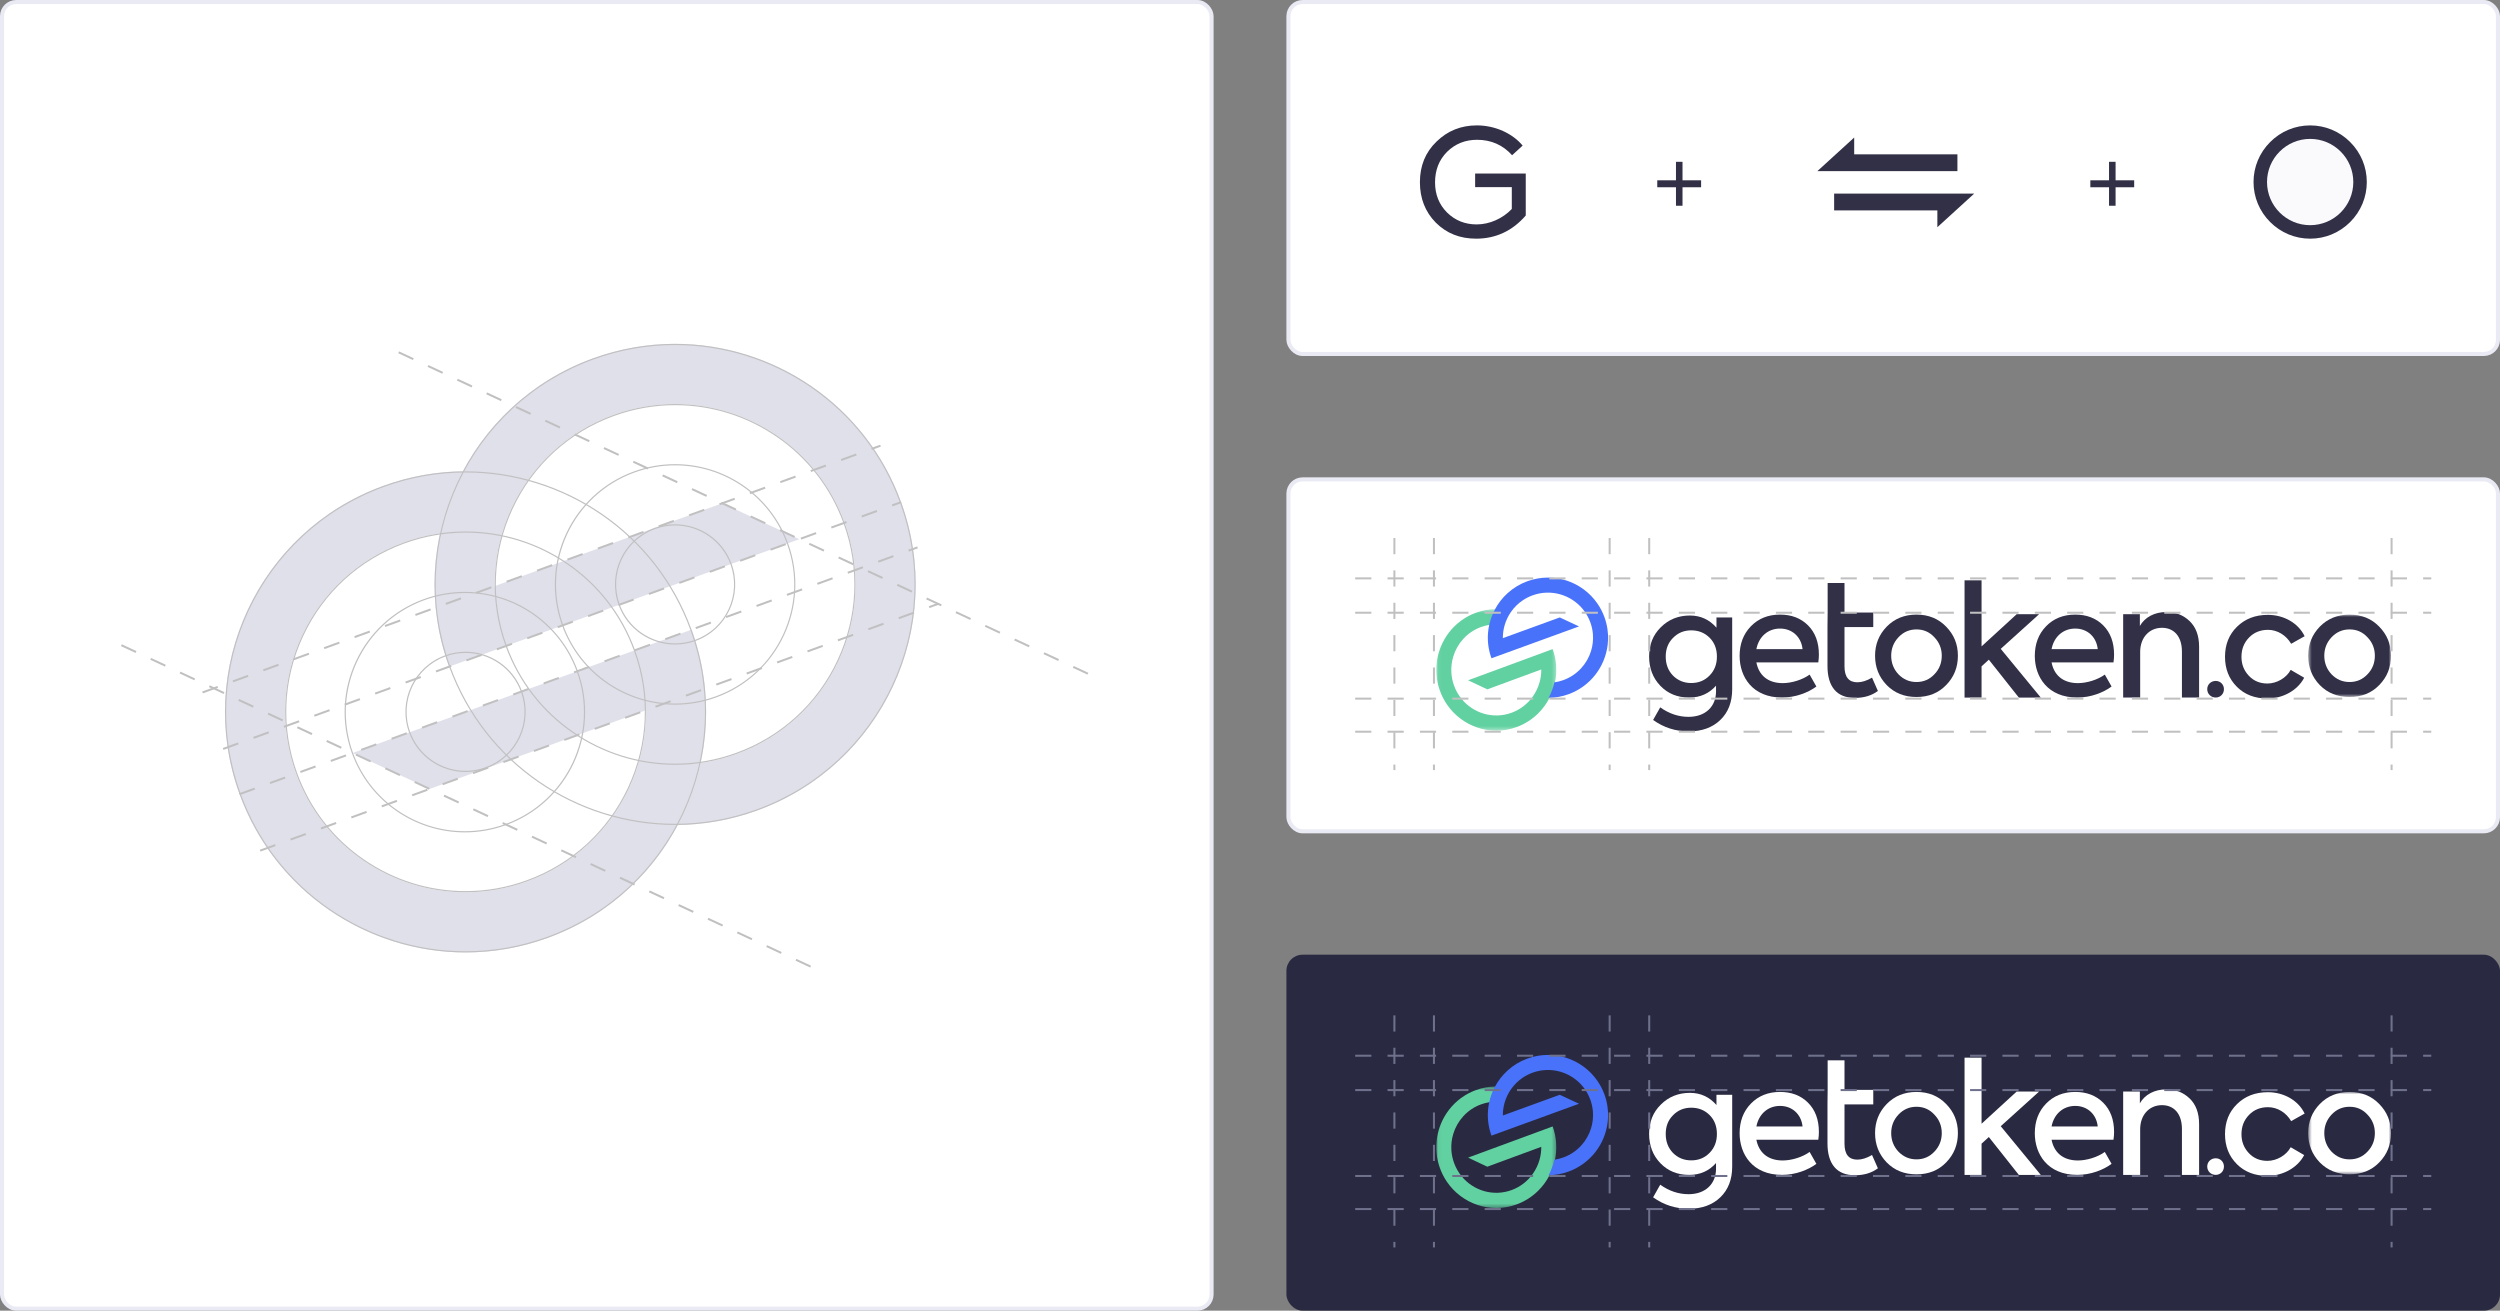 <svg fill="none" height="324" viewBox="0 0 618 324" width="618" xmlns="http://www.w3.org/2000/svg" xmlns:xlink="http://www.w3.org/1999/xlink"><rect x="0" y="0" width="618" height="324" fill="#808080" stroke="none"/><mask id="a" height="31" maskUnits="userSpaceOnUse" width="30" x="355" y="150"><path clip-rule="evenodd" d="m355.048 150.574h29.663v30.048h-29.663z" fill="#fff" fill-rule="evenodd"/></mask><mask id="b" height="22" maskUnits="userSpaceOnUse" width="22" x="570" y="151"><path clip-rule="evenodd" d="m570.578 151.928h20.475v20.367h-20.475z" fill="#fff" fill-rule="evenodd"/></mask><mask id="c" height="31" maskUnits="userSpaceOnUse" width="30" x="355" y="268"><path clip-rule="evenodd" d="m355.048 268.574h29.663v30.048h-29.663z" fill="#fff" fill-rule="evenodd"/></mask><mask id="d" height="22" maskUnits="userSpaceOnUse" width="22" x="570" y="269"><path clip-rule="evenodd" d="m570.578 269.928h20.475v20.367h-20.475z" fill="#fff" fill-rule="evenodd"/></mask><rect fill="#fff" height="87" rx="3.5" stroke="#eaeaf4" width="299" x="318.5" y="118.5"/><g mask="url(#a)"><path clip-rule="evenodd" d="m384.37 168.791c-.291 1.352-.765 2.654-1.405 3.87-.712 1.356-1.63 2.602-2.728 3.688-1.461 1.447-3.242 2.609-5.286 3.363-6.492 2.394-13.564-.094-17.298-5.611-.692-1.022-1.269-2.148-1.707-3.366-.347-.967-.591-1.946-.735-2.926-.166-1.119-.203-2.238-.121-3.338.016-.213.036-.425.061-.636.64-5.452 4.218-10.346 9.657-12.352 1.619-.597 3.274-.89 4.905-.909-.639 1.215-1.113 2.518-1.404 3.869-.748.109-1.495.296-2.233.569-3.419 1.26-5.856 4.043-6.839 7.316-.373 1.242-.536 2.555-.464 3.883.005.092.011.185.019.278.077.989.286 1.984.637 2.962.445 1.237 1.081 2.347 1.863 3.309 2.912 3.582 7.84 5.1 12.391 3.423 1.056-.389 2.018-.923 2.872-1.573.925-.701 1.724-1.538 2.379-2.471.739-1.05 1.295-2.223 1.644-3.463.288-1.026.435-2.097.425-3.183l-3.863 1.424-.42.154-4.085 1.506-1.477.545-.027.01-3.467 1.278-4.751-2.244 3.483-1.284 3.763-1.388 3.204-1.181.376-.138 3.065-1.13.622-.23 2.903-1.07 1.394-.514 2.09-.771c.085.237.164.474.237.712.301.987.496 1.984.593 2.978.023.25.041.499.052.748.061 1.32-.052 2.628-.325 3.893z" fill="#62d1a1" fill-rule="evenodd"/></g><path clip-rule="evenodd" d="m397.508 158.198c-.015.4-.046.799-.093 1.194-.641 5.393-4.226 10.236-9.679 12.22-1.622.591-3.282.882-4.915.9.641-1.203 1.116-2.491 1.408-3.829.749-.107 1.498-.293 2.237-.562 3.427-1.247 5.87-4 6.854-7.239.4-1.315.56-2.71.447-4.116-.008-.109-.019-.218-.031-.327-.095-.871-.296-1.744-.609-2.603-.446-1.224-1.083-2.323-1.867-3.274-2.918-3.545-7.858-5.047-12.418-3.387-.859.313-1.657.72-2.385 1.207-1.138.759-2.107 1.711-2.877 2.793-.741 1.04-1.298 2.2-1.647 3.426-.29 1.015-.437 2.075-.427 3.15l3.829-1.393.462-.168 4.096-1.491 5.679-2.067 3.758 1.752 1.004.469-.698.254-3.491 1.27-3.771 1.373-3.211 1.168-.377.138-3.114 1.133-.624.227-2.868 1.044-1.397.509-2.093.761c-.086-.234-.165-.468-.237-.703-.302-.977-.498-1.964-.595-2.948-.024-.245-.041-.49-.053-.735-.061-1.307.052-2.603.327-3.856.292-1.337.766-2.626 1.407-3.828.801-1.506 1.861-2.876 3.146-4.038 1.383-1.251 3.026-2.262 4.886-2.939 6.507-2.368 13.595.092 17.336 5.552.694 1.011 1.272 2.125 1.711 3.33.348.957.592 1.926.737 2.895.137.916.186 1.832.153 2.738z" fill="#4972fb" fill-rule="evenodd"/><path clip-rule="evenodd" d="m422.624 166.971c1.21-1.247 1.796-2.787 1.796-4.657 0-1.871-.586-3.448-1.796-4.658-1.211-1.21-2.714-1.834-4.549-1.834-1.797 0-3.3.624-4.51 1.871-1.211 1.21-1.797 2.75-1.797 4.621 0 1.87.586 3.447 1.797 4.694 1.21 1.21 2.713 1.834 4.51 1.834 1.835 0 3.338-.624 4.549-1.871zm1.686-14.34h3.888v17.751c0 3.191-.99 5.722-2.934 7.592-1.944 1.871-4.548 2.824-7.775 2.824-3.301 0-6.235-.953-8.839-2.824l1.76-3.117c2.201 1.577 4.549 2.347 7.005 2.347 4.218 0 6.786-2.604 6.786-6.272v-1.43c-1.724 1.944-3.925 2.934-6.639 2.934-2.861 0-5.245-.954-7.115-2.897-1.87-1.944-2.787-4.365-2.787-7.262 0-2.898.953-5.318 2.897-7.225 1.944-1.944 4.365-2.898 7.188-2.898 2.604 0 4.805.991 6.565 3.007z" fill="#313047" fill-rule="evenodd"/><path clip-rule="evenodd" d="m434.178 160.47h11.415c-.327-3.09-2.618-5.089-5.562-5.089-3.018 0-5.271 2.036-5.853 5.089zm15.305 3.273h-15.306c.582 3.054 2.727 5.126 6.508 5.126 2.218 0 4.908-.836 6.653-2.109l1.672 2.945c-1.999 1.49-5.162 2.726-8.471 2.726-7.343 0-10.506-5.125-10.506-10.288 0-2.945.909-5.38 2.763-7.307s4.29-2.908 7.234-2.908c2.8 0 5.126.872 6.908 2.654 1.781 1.781 2.69 4.18 2.69 7.234 0 .545-.036 1.2-.145 1.927z" fill="#313047" fill-rule="evenodd"/><path clip-rule="evenodd" d="m451.794 151.419v-7.302h4.167v7.302h7.111v3.594h-7.111v9.711c0 2.638 1.07 3.938 3.173 3.938 1.109 0 2.332-.382 3.632-1.147l1.453 3.288c-1.529 1.146-3.441 1.72-5.697 1.72-4.473 0-6.767-2.791-6.767-7.875v-9.635" fill="#313047" fill-rule="evenodd"/><path clip-rule="evenodd" d="m478.173 157.531c-1.186-1.293-2.658-1.939-4.418-1.939s-3.233.646-4.455 1.939c-1.185 1.258-1.796 2.802-1.796 4.563 0 1.796.611 3.34 1.796 4.598 1.222 1.257 2.695 1.903 4.455 1.903s3.232-.646 4.418-1.903c1.221-1.258 1.832-2.802 1.832-4.598 0-1.761-.611-3.305-1.832-4.563zm-11.783-2.622c1.94-1.976 4.383-2.981 7.365-2.981 2.981 0 5.424 1.005 7.328 2.981 1.939 1.976 2.909 4.347 2.909 7.184 0 2.874-.97 5.281-2.909 7.256-1.904 1.976-4.347 2.946-7.328 2.946-2.982 0-5.425-.97-7.365-2.946-1.904-1.975-2.873-4.382-2.873-7.256 0-2.837.969-5.208 2.873-7.184z" fill="#313047" fill-rule="evenodd"/><g mask="url(#b)"><path clip-rule="evenodd" d="m585.233 157.531c-1.185-1.293-2.658-1.939-4.418-1.939s-3.233.646-4.454 1.939c-1.186 1.258-1.797 2.802-1.797 4.563 0 1.796.611 3.34 1.797 4.598 1.221 1.257 2.694 1.903 4.454 1.903s3.233-.646 4.418-1.903c1.222-1.258 1.832-2.802 1.832-4.598 0-1.761-.61-3.305-1.832-4.563zm-11.782-2.622c1.94-1.976 4.383-2.981 7.365-2.981 2.981 0 5.424 1.005 7.328 2.981 1.939 1.976 2.909 4.347 2.909 7.184 0 2.874-.97 5.281-2.909 7.256-1.904 1.976-4.347 2.946-7.328 2.946-2.982 0-5.425-.97-7.365-2.946-1.904-1.975-2.873-4.382-2.873-7.256 0-2.837.969-5.208 2.873-7.184z" fill="#313047" fill-rule="evenodd"/></g><path clip-rule="evenodd" d="m499.055 172.439-7.417-9.367-1.797 1.644v7.723h-4.205v-28.98h4.205v16.325l8.679-7.952h5.544l-9.482 8.564 9.902 12.043z" fill="#313047" fill-rule="evenodd"/><path clip-rule="evenodd" d="m507.147 160.47h11.415c-.327-3.09-2.617-5.089-5.562-5.089-3.017 0-5.271 2.036-5.853 5.089zm15.306 3.273h-15.305c.582 3.054 2.726 5.126 6.507 5.126 2.217 0 4.908-.836 6.653-2.109l1.672 2.945c-1.999 1.49-5.162 2.726-8.47 2.726-7.344 0-10.507-5.125-10.507-10.288 0-2.945.909-5.38 2.763-7.307s4.29-2.908 7.235-2.908c2.799 0 5.126.872 6.907 2.654 1.781 1.781 2.69 4.18 2.69 7.234 0 .545-.036 1.2-.145 1.927z" fill="#313047" fill-rule="evenodd"/><path clip-rule="evenodd" d="m524.846 172.437v-20.607h4.129v2.906c1.223-2.142 3.594-3.441 6.538-3.441 2.255 0 4.167.726 5.734 2.217 1.568 1.491 2.37 3.594 2.37 6.385v12.54h-4.243v-11.354c0-3.786-1.988-5.889-4.932-5.889-3.173 0-5.391 2.447-5.391 5.964v11.279z" fill="#313047" fill-rule="evenodd"/><path clip-rule="evenodd" d="m545.628 170.362c0-1.151.914-2.036 2.095-2.036 1.15 0 2.035.885 2.035 2.036 0 1.18-.885 2.065-2.035 2.065-1.181 0-2.095-.885-2.095-2.065z" fill="#313047" fill-rule="evenodd"/><path clip-rule="evenodd" d="m552.954 169.772c-1.942-1.943-2.932-4.399-2.932-7.405 0-3.042.99-5.498 2.969-7.44 1.979-1.943 4.509-2.933 7.624-2.933 3.958 0 7.514 2.016 9.091 5.279l-3.336 1.869c-1.21-2.09-3.372-3.446-5.718-3.446-1.87 0-3.446.623-4.692 1.906s-1.869 2.859-1.869 4.765c0 1.87.623 3.409 1.832 4.692 1.21 1.283 2.749 1.906 4.582 1.906 2.346 0 4.728-1.429 5.755-3.372l3.336 1.943c-1.614 3.079-5.169 5.131-9.127 5.131-3.043 0-5.572-.953-7.515-2.895z" fill="#313047" fill-rule="evenodd"/><path d="m335 172.703h266.01" stroke="#c1c0c1" stroke-dasharray="4" stroke-width=".5"/><path d="m335 180.879h266.01" stroke="#c1c0c1" stroke-dasharray="4" stroke-width=".5"/><path d="m335 151.468h266.01" stroke="#c1c0c1" stroke-dasharray="4" stroke-width=".5"/><path d="m335 142.974h266.01" stroke="#c1c0c1" stroke-dasharray="4" stroke-width=".5"/><path d="m397.906 133v57.366" stroke="#c1c0c1" stroke-dasharray="4" stroke-width=".5"/><path d="m407.685 133v57.366" stroke="#c1c0c1" stroke-dasharray="4" stroke-width=".5"/><path d="m344.693 133v57.366" stroke="#c1c0c1" stroke-dasharray="4" stroke-width=".5"/><path d="m354.472 133v57.366" stroke="#c1c0c1" stroke-dasharray="4" stroke-width=".5"/><path d="m591.199 133v57.366" stroke="#c1c0c1" stroke-dasharray="4" stroke-width=".5"/><rect fill="#fff" height="323" rx="3.5" stroke="#eaeaf4" width="299" x=".5" y=".5"/><g clip-rule="evenodd" fill-rule="evenodd"><path d="m173.183 188.618c-1.168 5.351-3.068 10.505-5.633 15.318-2.854 5.365-6.534 10.3-10.936 14.598-5.859 5.728-13.002 10.324-21.198 13.308-26.031 9.477-54.386-.368-69.356-22.208-2.773-4.045-5.089-8.501-6.843-13.323-1.394-3.826-2.369-7.702-2.949-11.581-.666-4.429-.815-8.859-.484-13.213.062-.842.146-1.683.244-2.518 2.568-21.579 16.911-40.951 38.721-48.89 6.492-2.364 13.127-3.523 19.667-3.597-2.562 4.809-4.462 9.967-5.63 15.315-2.997.428-5.993 1.171-8.951 2.25-13.71 4.988-23.483 16.001-27.422 28.959-1.498 4.916-2.152 10.113-1.861 15.368.018.366.042.734.074 1.1.309 3.915 1.147 7.854 2.556 11.724 1.784 4.896 4.334 9.292 7.47 13.097 11.673 14.179 31.435 20.19 49.681 13.552 4.233-1.54 8.092-3.656 11.516-6.228 3.71-2.776 6.911-6.087 9.539-9.78 2.961-4.158 5.193-8.801 6.59-13.706 1.157-4.06 1.745-8.302 1.704-12.601l-15.488 5.636-1.682.613-16.382 5.959-5.921 2.159-.107.039-13.903 5.059-19.049-8.882 13.966-5.084 15.088-5.493 12.845-4.676 1.51-.547 12.289-4.474 2.494-.909 11.641-4.236 5.588-2.033 8.38-3.05c.342.936.656 1.876.948 2.818 1.21 3.906 1.992 7.854 2.378 11.786.095.99.167 1.977.211 2.961.244 5.223-.208 10.401-1.305 15.41z" fill="#cbcbdd" opacity=".6"/><path d="m226.309 146.668c-.059 1.602-.184 3.195-.371 4.777-2.565 21.575-16.908 40.95-38.721 48.89-6.493 2.363-13.13 3.525-19.667 3.6 2.566-4.813 4.465-9.967 5.633-15.318 2.997-.428 5.993-1.174 8.951-2.25 13.709-4.988 23.483-16.002 27.422-28.959 1.599-5.262 2.238-10.841 1.786-16.468-.032-.434-.074-.871-.125-1.308-.38-3.485-1.183-6.977-2.434-10.413-1.784-4.899-4.334-9.293-7.47-13.101-11.673-14.179-31.439-20.189-49.681-13.549-3.436 1.251-6.626 2.881-9.539 4.828-4.554 3.037-8.43 6.846-11.51 11.177-2.964 4.158-5.193 8.802-6.59 13.706-1.16 4.058-1.748 8.3-1.707 12.601l15.318-5.573 1.849-.672 16.385-5.966 22.72-8.27 15.032 7.009 4.019 1.876-2.791 1.017-13.968 5.083-15.086 5.49-12.848 4.676-1.507.55-12.458 4.533-2.494.91-11.474 4.173v.003l-5.589 2.034-8.377 3.047c-.342-.937-.657-1.873-.945-2.816-1.21-3.908-1.995-7.856-2.381-11.792-.095-.981-.163-1.962-.211-2.94-.247-5.228.208-10.413 1.305-15.427 1.168-5.348 3.068-10.506 5.63-15.315 3.204-6.023 7.446-11.504 12.586-16.153 5.532-5.006 12.104-9.049 19.548-11.757 26.031-9.474 54.386.369 69.353 22.208 2.777 4.046 5.092 8.502 6.847 13.326 1.39 3.826 2.368 7.702 2.948 11.579.55 3.665.746 7.33.612 10.954z" fill="#cbcbdd" opacity=".6"/><path d="m115.083 161.107c-1.688 0-3.405.29-5.083.901-7.713 2.808-11.69 11.336-8.883 19.05 2.197 6.036 7.897 9.783 13.968 9.783 1.688 0 3.404-.289 5.082-.9 7.714-2.807 11.691-11.336 8.883-19.05-2.196-6.035-7.896-9.784-13.967-9.784zm0 0v.298c6.1 0 11.6 3.853 13.688 9.588 1.331 3.656 1.158 7.611-.487 11.138-1.644 3.525-4.562 6.2-8.218 7.531-1.61.585-3.285.882-4.981.882-6.1 0-11.601-3.853-13.689-9.588-2.747-7.547 1.159-15.922 8.706-18.669 1.608-.585 3.284-.882 4.981-.882z" fill="#c1c0c1"/><path d="m114.913 146.303c-3.375 0-6.808.579-10.164 1.801-15.427 5.614-23.382 22.672-17.767 38.1 4.394 12.071 15.793 19.567 27.936 19.567 3.376 0 6.809-.58 10.165-1.801 15.427-5.615 23.381-22.673 17.766-38.1-4.394-12.071-15.793-19.567-27.936-19.567zm.001 0v.297c5.979 0 11.756 1.8 16.704 5.205 5.058 3.48 8.845 8.378 10.952 14.167 5.55 15.248-2.34 32.169-17.589 37.719-3.25 1.183-6.636 1.783-10.063 1.783-5.98 0-11.756-1.8-16.705-5.205-5.057-3.479-8.844-8.379-10.951-14.167-5.55-15.248 2.34-32.169 17.588-37.719 3.251-1.183 6.637-1.783 10.063-1.783z" fill="#c1c0c1"/><path d="m115.08 131.373c-5.063 0-10.213.869-15.247 2.701-23.141 8.423-35.072 34.01-26.65 57.15 6.591 18.107 23.689 29.351 41.903 29.351 5.064 0 10.213-.869 15.247-2.701 23.14-8.422 35.072-34.01 26.649-57.15-6.59-18.107-23.689-29.351-41.903-29.351zm0 .299c8.999 0 17.694 2.709 25.142 7.833 7.612 5.237 13.311 12.61 16.482 21.322 4.046 11.117 3.522 23.145-1.478 33.867-5.001 10.722-13.876 18.856-24.993 22.902-4.892 1.781-9.988 2.683-15.146 2.683-9 0-17.694-2.708-25.142-7.833-7.611-5.237-13.311-12.61-16.482-21.322-4.046-11.117-3.521-23.145 1.478-33.867 5-10.722 13.876-18.855 24.993-22.902 4.892-1.78 9.987-2.683 15.145-2.683z" fill="#c1c0c1"/><path d="m115.079 116.508c-6.751 0-13.618 1.158-20.329 3.601-30.854 11.231-46.763 45.346-35.533 76.201 8.787 24.142 31.587 39.134 55.871 39.134 6.751 0 13.617-1.159 20.329-3.602 30.854-11.23 46.763-45.346 35.533-76.2-8.787-24.142-31.586-39.134-55.871-39.134zm0 .297c5.981 0 11.919.91 17.65 2.706 5.673 1.778 11.032 4.387 15.928 7.755 10.167 6.996 17.779 16.843 22.014 28.477 2.731 7.505 3.911 15.319 3.507 23.227-.391 7.638-2.235 15.042-5.482 22.005-3.247 6.964-7.733 13.136-13.333 18.344-5.798 5.393-12.543 9.512-20.047 12.244-6.534 2.378-13.339 3.583-20.228 3.583-5.981 0-11.919-.91-17.65-2.706-5.673-1.777-11.032-4.387-15.928-7.755-10.166-6.994-17.778-16.842-22.013-28.478-2.731-7.504-3.911-15.319-3.507-23.226.39-7.639 2.235-15.042 5.482-22.005 3.247-6.964 7.733-13.135 13.333-18.344 5.798-5.393 12.543-9.512 20.047-12.244 6.534-2.378 13.339-3.583 20.228-3.583z" fill="#c1c0c1"/><path d="m166.882 129.602c-1.688 0-3.404.289-5.082.9-7.714 2.808-11.691 11.337-8.883 19.05 2.196 6.036 7.896 9.784 13.967 9.784 1.688 0 3.404-.29 5.082-.901 7.714-2.807 11.691-11.336 8.884-19.05-2.197-6.036-7.897-9.783-13.968-9.783zm0 0v.297c6.1 0 11.601 3.853 13.689 9.588 1.33 3.656 1.157 7.611-.487 11.137s-4.563 6.201-8.219 7.532c-1.609.585-3.285.882-4.981.882-6.1 0-11.601-3.853-13.688-9.588-1.331-3.656-1.158-7.611.486-11.137s4.563-6.201 8.219-7.532c1.609-.585 3.285-.882 4.981-.882z" fill="#c1c0c1"/><path d="m166.881 114.736c-3.376 0-6.809.58-10.165 1.801-15.427 5.615-23.382 22.673-17.767 38.1 4.394 12.072 15.794 19.568 27.936 19.568 3.376 0 6.809-.58 10.165-1.801 15.427-5.615 23.381-22.673 17.766-38.101-4.394-12.071-15.793-19.567-27.935-19.567zm0 0v.298c5.979 0 11.755 1.799 16.704 5.204 5.058 3.48 8.845 8.379 10.952 14.167 2.688 7.387 2.339 15.378-.983 22.502-3.322 7.125-9.219 12.529-16.606 15.217-3.25 1.183-6.636 1.783-10.063 1.783-5.98 0-11.756-1.799-16.705-5.204-5.057-3.48-8.845-8.379-10.951-14.167-5.55-15.249 2.34-32.17 17.588-37.719 3.251-1.183 6.636-1.783 10.064-1.783z" fill="#c1c0c1"/><path d="m166.88 99.865c-5.063 0-10.213.869-15.247 2.701-23.141 8.423-35.072 34.01-26.65 57.151 6.591 18.107 23.69 29.35 41.904 29.35 5.063 0 10.213-.869 15.247-2.701 23.14-8.422 35.072-34.009 26.649-57.15-6.59-18.107-23.69-29.351-41.903-29.351zm0 .297c8.999 0 17.693 2.709 25.142 7.834 7.612 5.237 13.311 12.61 16.482 21.321 4.046 11.118 3.521 23.145-1.479 33.867-5 10.723-13.876 18.856-24.993 22.903-4.892 1.78-9.988 2.683-15.145 2.683-9 0-17.694-2.709-25.142-7.833-7.611-5.237-13.311-12.61-16.482-21.322-4.046-11.118-3.521-23.145 1.479-33.867 4.999-10.723 13.875-18.856 24.993-22.903 4.892-1.78 9.987-2.683 15.145-2.683z" fill="#c1c0c1"/><path d="m166.879 85c-6.752 0-13.618 1.159-20.33 3.602-30.854 11.23-46.762 45.346-35.532 76.2 8.787 24.143 31.586 39.134 55.871 39.134 6.751 0 13.617-1.159 20.329-3.601 30.854-11.23 46.763-45.346 35.533-76.201-8.787-24.142-31.587-39.134-55.871-39.134zm0 .297c5.98 0 11.919.91 17.649 2.706 5.674 1.778 11.033 4.387 15.929 7.755 10.166 6.995 17.779 16.842 22.013 28.477 2.732 7.504 3.912 15.318 3.507 23.227-.39 7.638-2.235 15.041-5.482 22.004-3.247 6.964-7.733 13.136-13.333 18.345-5.798 5.392-12.542 9.512-20.047 12.243-6.533 2.378-13.339 3.584-20.227 3.584-5.981 0-11.92-.911-17.651-2.706-5.673-1.778-11.032-4.387-15.928-7.756-10.166-6.994-17.778-16.841-22.013-28.477-2.731-7.504-3.912-15.319-3.507-23.227.39-7.638 2.235-15.042 5.482-22.005 3.247-6.964 7.733-13.135 13.333-18.344 5.798-5.393 12.543-9.512 20.047-12.243 6.534-2.378 13.339-3.584 20.228-3.584z" fill="#c1c0c1"/></g><path d="m50.066 171.169 167.6-61.001" stroke="#c1c0c1" stroke-dasharray="4" stroke-width=".5"/><path d="m59.217 196.31 167.599-61.001" stroke="#c1c0c1" stroke-dasharray="4" stroke-width=".5"/><path d="m64.301 210.275 167.599-61.002" stroke="#c1c0c1" stroke-dasharray="4" stroke-width=".5"/><path d="m55.15 185.136 167.599-61.001" stroke="#c1c0c1" stroke-dasharray="4" stroke-width=".5"/><path d="m30 159.492 171.451 79.949" stroke="#c1c0c1" stroke-dasharray="4" stroke-width=".5"/><path d="m98.549 87.092 171.451 79.948" stroke="#c1c0c1" stroke-dasharray="4" stroke-width=".5"/><rect fill="#fff" height="87" rx="3.5" stroke="#eaeaf4" width="299" x="318.5" y=".5"/><path d="m364.872 59c4.88 0 8.99-1.908 12.293-5.725v-10.385h-12.514v3.376h9.065v5.394c-2.239 2.349-5.468 3.817-8.698 3.817-2.899 0-5.321-.991-7.302-2.936-1.982-1.982-2.973-4.477-2.973-7.45 0-3.046.991-5.578 2.973-7.56 2.018-1.982 4.477-2.973 7.412-2.973 3.487 0 6.386 1.284 8.661 3.817l2.605-2.385c-2.458-2.973-6.752-4.991-11.302-4.991-3.927 0-7.23 1.321-9.982 4-2.752 2.642-4.11 5.982-4.11 10.055 0 4 1.321 7.34 3.927 9.982 2.642 2.642 5.945 3.963 9.945 3.963z" fill="#313047"/><path clip-rule="evenodd" d="m420.513 44.57v1.72h-4.596v4.57h-1.617v-4.57h-4.622v-1.72h4.622v-4.57h1.617v4.57z" fill="#313047" fill-rule="evenodd"/><path clip-rule="evenodd" d="m527.568 44.57v1.72h-4.596v4.57h-1.618v-4.57h-4.621v-1.72h4.621v-4.57h1.618v4.57z" fill="#313047" fill-rule="evenodd"/><path clip-rule="evenodd" d="m483.874 38.156h-25.519v-4.156l-9.113 8.312h34.632zm4.156 9.698h-34.633v4.156h25.519v4.156z" fill="#313047" fill-rule="evenodd"/><path d="m580.961 35.112c-2.652-2.651-6.163-4.112-9.888-4.112s-7.237 1.46-9.888 4.112c-2.652 2.652-4.112 6.163-4.112 9.888s1.46 7.237 4.112 9.888c2.651 2.651 6.163 4.112 9.888 4.112s7.236-1.46 9.888-4.112c2.651-2.652 4.112-6.163 4.112-9.888s-1.461-7.237-4.112-9.888z" fill="#313047"/><path clip-rule="evenodd" d="m560.408 45c0-5.88 4.784-10.664 10.664-10.664s10.664 4.784 10.664 10.664-4.784 10.664-10.664 10.664-10.664-4.784-10.664-10.664z" fill="#fafafc" fill-rule="evenodd"/><rect fill="#292a41" height="88" rx="4" width="300" x="318" y="236"/><g mask="url(#c)"><path clip-rule="evenodd" d="m384.37 286.791c-.291 1.352-.765 2.654-1.405 3.87-.712 1.356-1.63 2.602-2.728 3.688-1.461 1.447-3.242 2.609-5.286 3.363-6.492 2.394-13.564-.094-17.298-5.611-.692-1.022-1.269-2.148-1.707-3.366-.347-.967-.591-1.946-.735-2.926-.166-1.119-.203-2.238-.121-3.338.016-.213.036-.425.061-.636.64-5.452 4.218-10.346 9.657-12.352 1.619-.597 3.274-.89 4.905-.909-.639 1.215-1.113 2.518-1.404 3.869-.748.109-1.495.296-2.233.569-3.419 1.26-5.856 4.043-6.839 7.316-.373 1.242-.536 2.555-.464 3.883.005.092.011.185.019.278.077.989.286 1.984.637 2.962.445 1.237 1.081 2.347 1.863 3.309 2.912 3.582 7.84 5.1 12.391 3.423 1.056-.389 2.018-.923 2.872-1.573.925-.701 1.724-1.538 2.379-2.471.739-1.05 1.295-2.223 1.644-3.463.288-1.026.435-2.097.425-3.183l-3.863 1.424-.42.154-4.085 1.506-1.477.545-.027.01-3.467 1.278-4.751-2.244 3.483-1.284 3.763-1.388 3.204-1.181.376-.138 3.065-1.13.622-.23 2.903-1.07 1.394-.514 2.09-.771c.085.237.164.474.237.712.301.987.496 1.984.593 2.978.023.25.041.499.052.748.061 1.32-.052 2.628-.325 3.893z" fill="#62d1a1" fill-rule="evenodd"/></g><path clip-rule="evenodd" d="m397.508 276.198c-.015.4-.046.799-.093 1.194-.641 5.393-4.226 10.236-9.679 12.22-1.622.591-3.282.882-4.915.9.641-1.203 1.116-2.491 1.408-3.829.749-.107 1.498-.293 2.237-.562 3.427-1.247 5.87-4 6.854-7.239.4-1.315.56-2.71.447-4.116-.008-.109-.019-.218-.031-.327-.095-.871-.296-1.744-.609-2.603-.446-1.224-1.083-2.323-1.867-3.274-2.918-3.545-7.858-5.047-12.418-3.387-.859.313-1.657.72-2.385 1.207-1.138.759-2.107 1.711-2.877 2.793-.741 1.04-1.298 2.2-1.647 3.426-.29 1.015-.437 2.075-.427 3.15l3.829-1.393.462-.168 4.096-1.491 5.679-2.067 3.758 1.752 1.004.469-.698.254-3.491 1.27-3.771 1.373-3.211 1.168-.377.138-3.114 1.133-.624.227-2.868 1.044-1.397.509-2.093.761c-.086-.234-.165-.468-.237-.703-.302-.977-.498-1.964-.595-2.948-.024-.245-.041-.49-.053-.735-.061-1.307.052-2.603.327-3.856.292-1.337.766-2.626 1.407-3.828.801-1.506 1.861-2.876 3.146-4.038 1.383-1.251 3.026-2.262 4.886-2.939 6.507-2.368 13.595.092 17.336 5.552.694 1.011 1.272 2.125 1.711 3.33.348.957.592 1.926.737 2.895.137.916.186 1.832.153 2.738z" fill="#4972fb" fill-rule="evenodd"/><path clip-rule="evenodd" d="m422.624 284.971c1.21-1.247 1.796-2.787 1.796-4.657 0-1.871-.586-3.448-1.796-4.658-1.211-1.21-2.714-1.834-4.549-1.834-1.797 0-3.3.624-4.51 1.871-1.211 1.21-1.797 2.75-1.797 4.621 0 1.87.586 3.447 1.797 4.694 1.21 1.21 2.713 1.834 4.51 1.834 1.835 0 3.338-.624 4.549-1.871zm1.686-14.34h3.888v17.751c0 3.191-.99 5.722-2.934 7.592-1.944 1.871-4.548 2.824-7.775 2.824-3.301 0-6.235-.953-8.839-2.824l1.76-3.117c2.201 1.577 4.549 2.347 7.005 2.347 4.218 0 6.786-2.604 6.786-6.272v-1.43c-1.724 1.944-3.925 2.934-6.639 2.934-2.861 0-5.245-.954-7.115-2.897-1.87-1.944-2.787-4.365-2.787-7.262 0-2.898.953-5.318 2.897-7.225 1.944-1.944 4.365-2.898 7.188-2.898 2.604 0 4.805.991 6.565 3.007z" fill="#fff" fill-rule="evenodd"/><path clip-rule="evenodd" d="m434.178 278.47h11.415c-.327-3.09-2.618-5.089-5.562-5.089-3.018 0-5.271 2.036-5.853 5.089zm15.305 3.273h-15.306c.582 3.054 2.727 5.126 6.508 5.126 2.218 0 4.908-.836 6.653-2.109l1.672 2.945c-1.999 1.49-5.162 2.726-8.471 2.726-7.343 0-10.506-5.125-10.506-10.288 0-2.945.909-5.38 2.763-7.307s4.29-2.908 7.234-2.908c2.8 0 5.126.872 6.908 2.654 1.781 1.781 2.69 4.18 2.69 7.234 0 .545-.036 1.2-.145 1.927z" fill="#fff" fill-rule="evenodd"/><path clip-rule="evenodd" d="m451.794 269.419v-7.302h4.167v7.302h7.111v3.594h-7.111v9.711c0 2.638 1.07 3.938 3.173 3.938 1.109 0 2.332-.382 3.632-1.147l1.453 3.288c-1.529 1.146-3.441 1.72-5.697 1.72-4.473 0-6.767-2.791-6.767-7.875v-9.635" fill="#fff" fill-rule="evenodd"/><path clip-rule="evenodd" d="m478.173 275.531c-1.186-1.293-2.658-1.939-4.418-1.939s-3.233.646-4.455 1.939c-1.185 1.258-1.796 2.802-1.796 4.563 0 1.796.611 3.34 1.796 4.598 1.222 1.257 2.695 1.903 4.455 1.903s3.232-.646 4.418-1.903c1.221-1.258 1.832-2.802 1.832-4.598 0-1.761-.611-3.305-1.832-4.563zm-11.783-2.622c1.94-1.976 4.383-2.981 7.365-2.981 2.981 0 5.424 1.005 7.328 2.981 1.939 1.976 2.909 4.347 2.909 7.184 0 2.874-.97 5.281-2.909 7.256-1.904 1.976-4.347 2.946-7.328 2.946-2.982 0-5.425-.97-7.365-2.946-1.904-1.975-2.873-4.382-2.873-7.256 0-2.837.969-5.208 2.873-7.184z" fill="#fff" fill-rule="evenodd"/><g mask="url(#d)"><path clip-rule="evenodd" d="m585.233 275.531c-1.185-1.293-2.658-1.939-4.418-1.939s-3.233.646-4.454 1.939c-1.186 1.258-1.797 2.802-1.797 4.563 0 1.796.611 3.34 1.797 4.598 1.221 1.257 2.694 1.903 4.454 1.903s3.233-.646 4.418-1.903c1.222-1.258 1.832-2.802 1.832-4.598 0-1.761-.61-3.305-1.832-4.563zm-11.782-2.622c1.94-1.976 4.383-2.981 7.365-2.981 2.981 0 5.424 1.005 7.328 2.981 1.939 1.976 2.909 4.347 2.909 7.184 0 2.874-.97 5.281-2.909 7.256-1.904 1.976-4.347 2.946-7.328 2.946-2.982 0-5.425-.97-7.365-2.946-1.904-1.975-2.873-4.382-2.873-7.256 0-2.837.969-5.208 2.873-7.184z" fill="#fff" fill-rule="evenodd"/></g><path clip-rule="evenodd" d="m499.055 290.439-7.417-9.367-1.797 1.644v7.723h-4.205v-28.98h4.205v16.325l8.679-7.952h5.544l-9.482 8.564 9.902 12.043z" fill="#fff" fill-rule="evenodd"/><path clip-rule="evenodd" d="m507.147 278.47h11.415c-.327-3.09-2.617-5.089-5.562-5.089-3.017 0-5.271 2.036-5.853 5.089zm15.306 3.273h-15.305c.582 3.054 2.726 5.126 6.507 5.126 2.217 0 4.908-.836 6.653-2.109l1.672 2.945c-1.999 1.49-5.162 2.726-8.47 2.726-7.344 0-10.507-5.125-10.507-10.288 0-2.945.909-5.38 2.763-7.307s4.29-2.908 7.235-2.908c2.799 0 5.126.872 6.907 2.654 1.781 1.781 2.69 4.18 2.69 7.234 0 .545-.036 1.2-.145 1.927z" fill="#fff" fill-rule="evenodd"/><path clip-rule="evenodd" d="m524.846 290.437v-20.607h4.129v2.906c1.223-2.142 3.594-3.441 6.538-3.441 2.255 0 4.167.726 5.734 2.217 1.568 1.491 2.37 3.594 2.37 6.385v12.54h-4.243v-11.354c0-3.786-1.988-5.889-4.932-5.889-3.173 0-5.391 2.447-5.391 5.964v11.279z" fill="#fff" fill-rule="evenodd"/><path clip-rule="evenodd" d="m545.628 288.362c0-1.151.914-2.036 2.095-2.036 1.15 0 2.035.885 2.035 2.036 0 1.18-.885 2.065-2.035 2.065-1.181 0-2.095-.885-2.095-2.065z" fill="#fff" fill-rule="evenodd"/><path clip-rule="evenodd" d="m552.954 287.772c-1.942-1.943-2.932-4.399-2.932-7.405 0-3.042.99-5.498 2.969-7.44 1.979-1.943 4.509-2.933 7.624-2.933 3.958 0 7.514 2.016 9.091 5.279l-3.336 1.869c-1.21-2.09-3.372-3.446-5.718-3.446-1.87 0-3.446.623-4.692 1.906s-1.869 2.859-1.869 4.765c0 1.87.623 3.409 1.832 4.692 1.21 1.283 2.749 1.906 4.582 1.906 2.346 0 4.728-1.429 5.755-3.372l3.336 1.943c-1.614 3.079-5.169 5.131-9.127 5.131-3.043 0-5.572-.953-7.515-2.895z" fill="#fff" fill-rule="evenodd"/><path d="m335 290.703h266.01" stroke="#6f708c" stroke-dasharray="4" stroke-width=".5"/><path d="m335 298.879h266.01" stroke="#6f708c" stroke-dasharray="4" stroke-width=".5"/><path d="m335 269.468h266.01" stroke="#6f708c" stroke-dasharray="4" stroke-width=".5"/><path d="m335 260.974h266.01" stroke="#6f708c" stroke-dasharray="4" stroke-width=".5"/><path d="m397.906 251v57.366" stroke="#6f708c" stroke-dasharray="4" stroke-width=".5"/><path d="m407.685 251v57.366" stroke="#6f708c" stroke-dasharray="4" stroke-width=".5"/><path d="m344.693 251v57.366" stroke="#6f708c" stroke-dasharray="4" stroke-width=".5"/><path d="m354.472 251v57.366" stroke="#6f708c" stroke-dasharray="4" stroke-width=".5"/><path d="m591.199 251v57.366" stroke="#6f708c" stroke-dasharray="4" stroke-width=".5"/></svg>